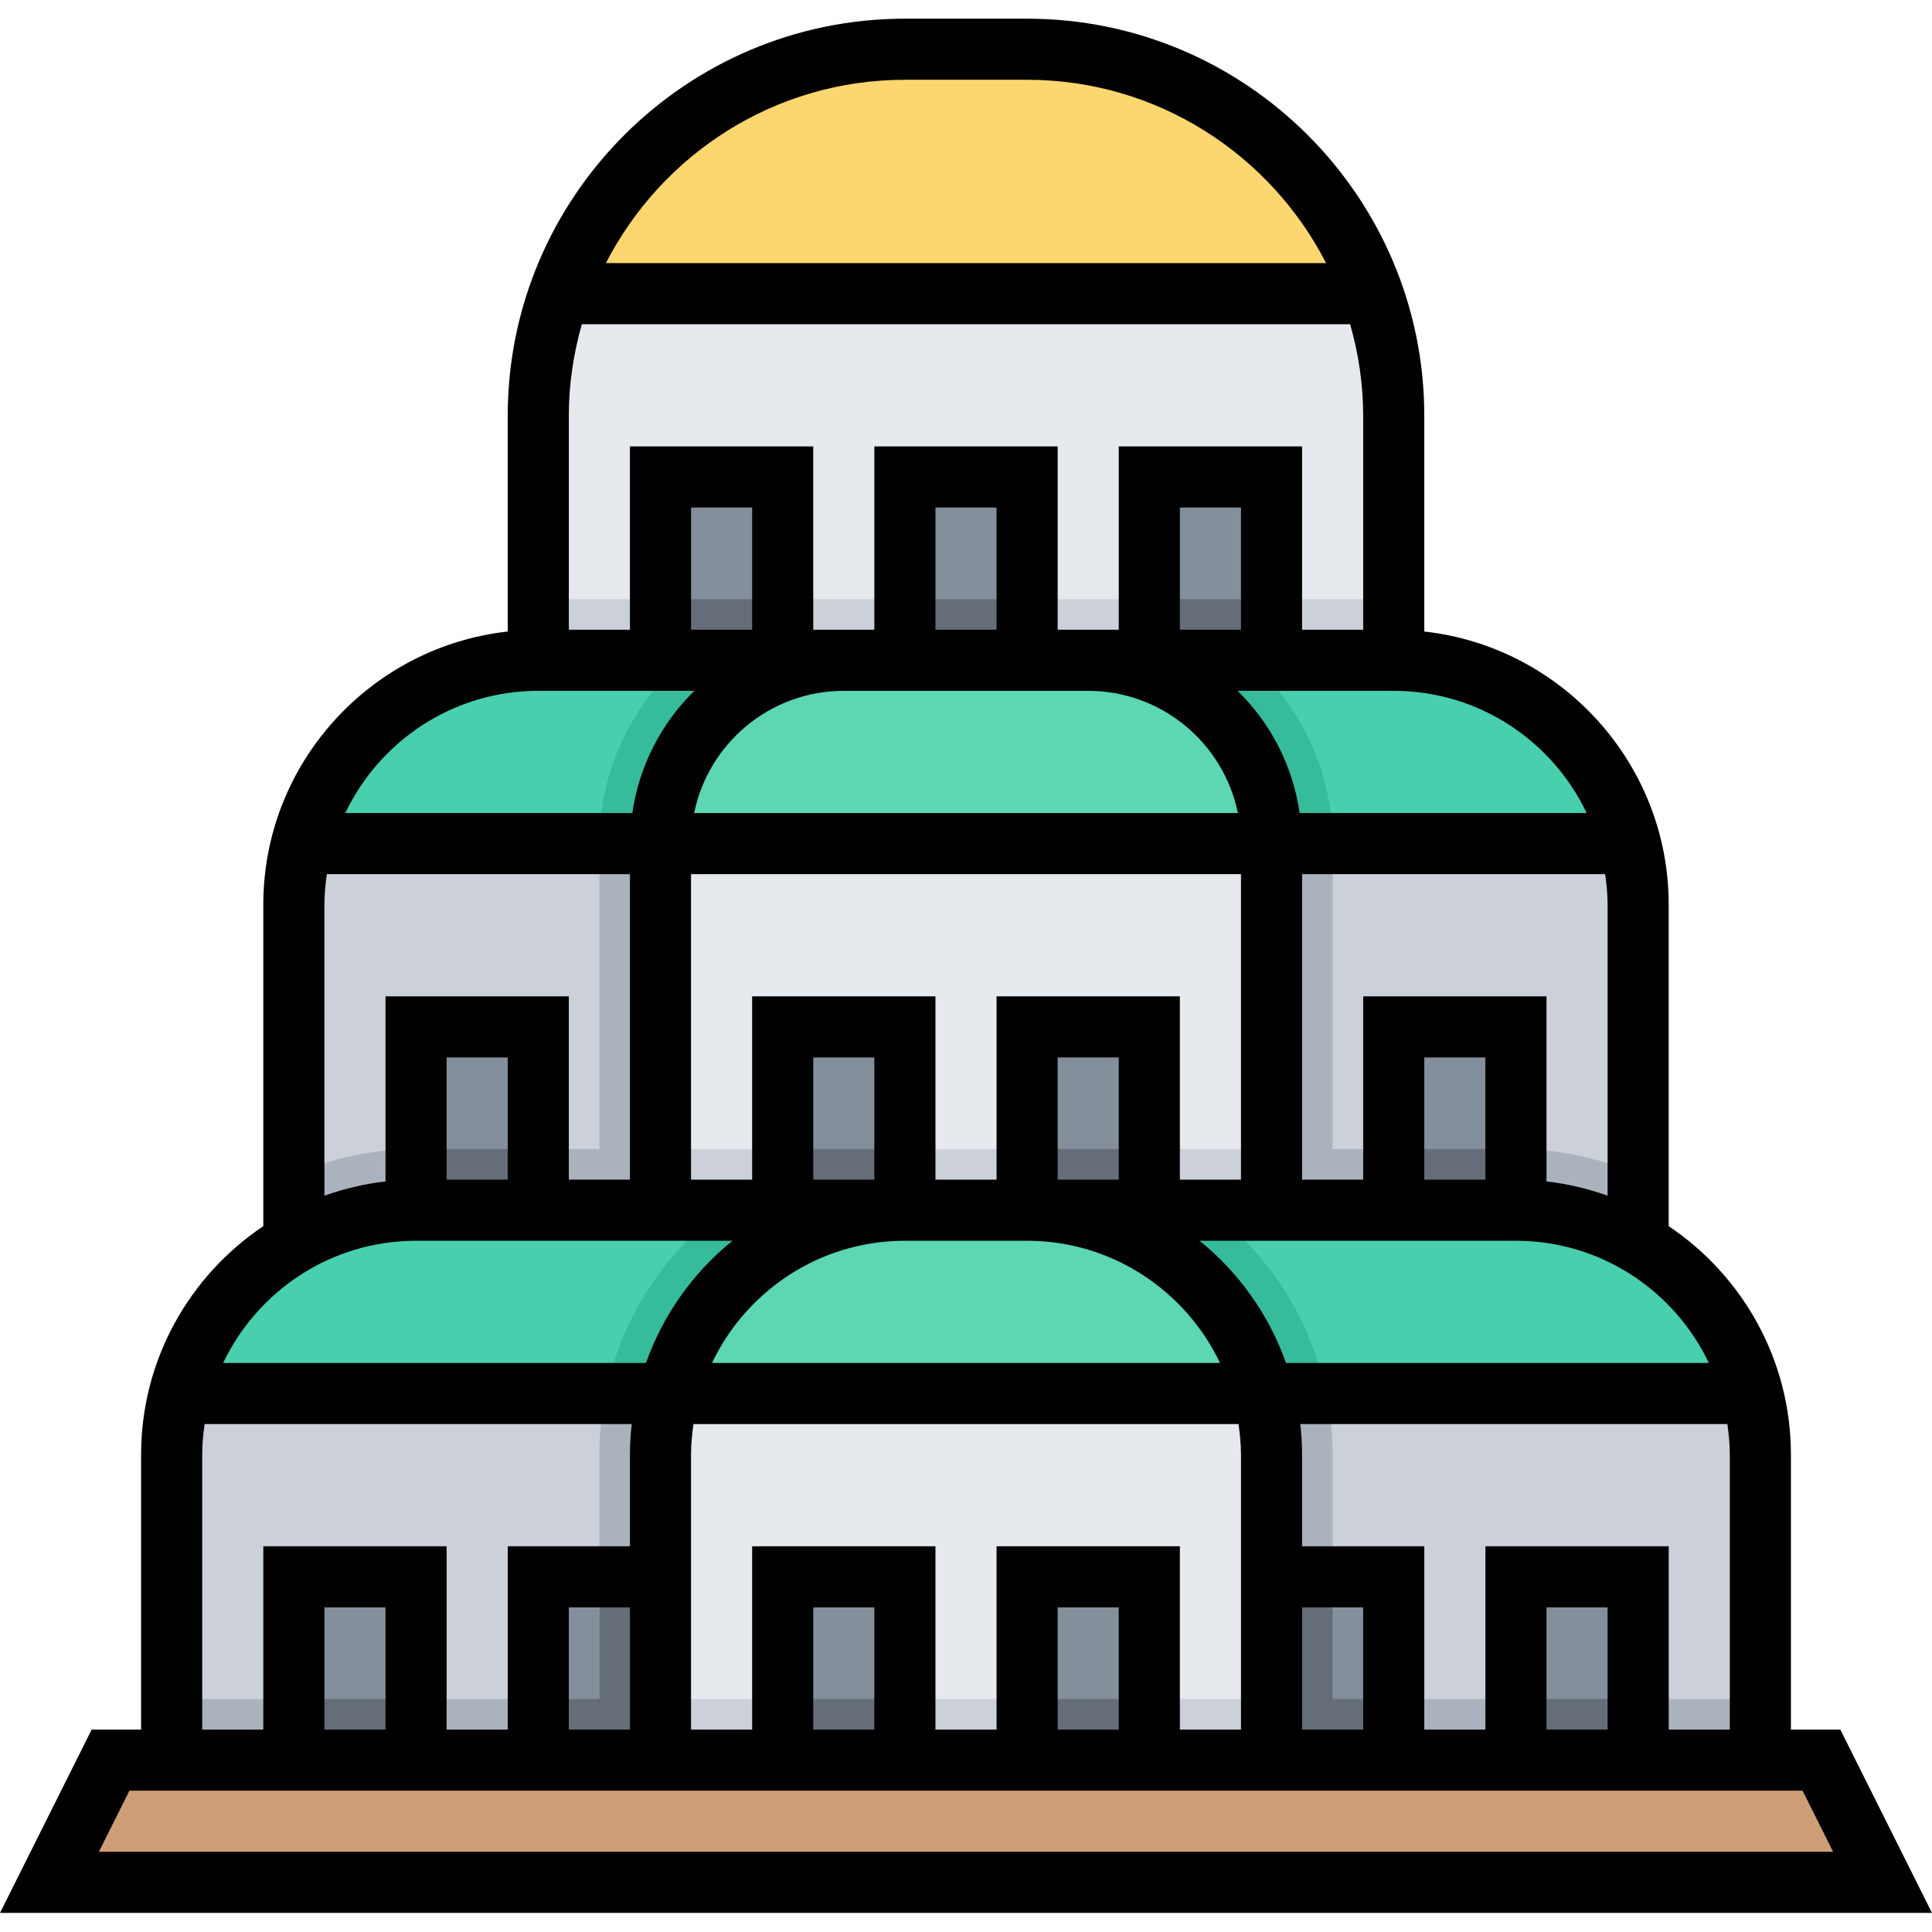 <svg height="505pt" viewBox="0 -4 505.888 505" width="505pt" xmlns="http://www.w3.org/2000/svg"><path d="m28.945 456.445h448l16 32h-480zm0 0" fill="#cf9e76"/><path d="m460.945 456.445v-80c0-35.344-28.656-64-64-64h-288c-35.344 0-64 28.656-64 64v80zm0 0" fill="#ccd1d9"/><path d="m44.945 440.445h416v16h-416zm0 0" fill="#aab2bd"/><path d="m140.945 408.445h32v48h-32zm0 0" fill="#838f9b"/><path d="m348.945 456.445v-80c0-26.184-12.707-49.402-32.211-64h-127.582c-19.504 14.598-32.207 37.816-32.207 64v80zm0 0" fill="#aab2bd"/><path d="m332.945 456.445v-80c0-35.344-28.656-64-64-64h-32c-35.344 0-64 28.656-64 64v80zm0 0" fill="#e6e9ed"/><path d="m172.945 440.445h160v16h-160zm0 0" fill="#ccd1d9"/><path d="m204.945 408.445h32v48h-32zm0 0" fill="#838f9b"/><path d="m76.945 408.445h32v48h-32zm0 0" fill="#838f9b"/><path d="m332.945 408.445h32v48h-32zm0 0" fill="#838f9b"/><path d="m268.945 408.445h32v48h-32zm0 0" fill="#838f9b"/><path d="m76.945 320.445v-88c0-35.344 28.656-64 64-64h224c35.344 0 64 28.656 64 64v88zm0 0" fill="#ccd1d9"/><path d="m428.945 303.141c-9.867-4.32-20.715-6.695-32-6.695h-288c-11.289 0-22.137 2.375-32 6.695v17.305h352zm0 0" fill="#aab2bd"/><path d="m364.945 168.445v-64c0-53.016-42.984-96-96-96h-32c-53.016 0-96 42.984-96 96v64zm0 0" fill="#e6e9ed"/><path d="m140.945 152.445h224v16h-224zm0 0" fill="#ccd1d9"/><path d="m156.945 216.445h192v96h-192zm0 0" fill="#aab2bd"/><path d="m332.945 312.445v-96c0-26.512-21.488-48-48-48h-64c-26.512 0-48 21.488-48 48v96zm0 0" fill="#e6e9ed"/><path d="m172.945 296.445h160v16h-160zm0 0" fill="#ccd1d9"/><path d="m204.945 264.445h32v48h-32zm0 0" fill="#838f9b"/><path d="m172.945 120.445h32v48h-32zm0 0" fill="#838f9b"/><path d="m236.945 120.445h32v48h-32zm0 0" fill="#838f9b"/><path d="m300.945 120.445h32v48h-32zm0 0" fill="#838f9b"/><path d="m268.945 264.445h32v48h-32zm0 0" fill="#838f9b"/><path d="m364.945 264.445h32v48h-32zm0 0" fill="#838f9b"/><path d="m108.945 264.445h32v48h-32zm0 0" fill="#838f9b"/><path d="m396.945 408.445h32v48h-32zm0 0" fill="#838f9b"/><path d="m47.039 360.445h411.809c-7.113-27.594-32.086-48-61.902-48h-288c-29.809 0-54.785 20.406-61.906 48zm0 0" fill="#48cfad"/><path d="m347.375 360.445-1.031-4c-4.672-18.105-15.336-33.379-29.504-44h-127.793c-14.168 10.621-24.832 25.895-29.504 44l-1.031 4zm0 0" fill="#37bc9b"/><path d="m330.848 360.445c-7.113-27.594-32.086-48-61.902-48h-32c-29.809 0-54.785 20.406-61.906 48zm0 0" fill="#5cd6b3"/><path d="m79.039 216.445h347.809c-7.113-27.594-32.086-48-61.902-48h-224c-29.809 0-54.785 20.406-61.906 48zm0 0" fill="#48cfad"/><path d="m327.137 168.445h-148.383c-13.34 11.734-21.809 28.879-21.809 48h192c0-19.121-8.473-36.266-21.809-48zm0 0" fill="#37bc9b"/><path d="m284.945 168.445h-64c-26.512 0-48 21.488-48 48h160c0-26.512-21.488-48-48-48zm0 0" fill="#5cd6b3"/><path d="m268.945 8.445h-32c-41.594 0-76.906 26.504-90.242 63.504l2.242.496h210.422c-13.191-37.266-48.641-64-90.422-64zm0 0" fill="#fcd770"/><g fill="#656d78"><path d="m156.945 408.445h16v48h-16zm0 0"/><path d="m332.945 408.445h16v48h-16zm0 0"/><path d="m204.945 440.445h32v16h-32zm0 0"/><path d="m268.945 440.445h32v16h-32zm0 0"/><path d="m268.945 296.445h32v16h-32zm0 0"/><path d="m300.945 152.445h32v16h-32zm0 0"/><path d="m236.945 152.445h32v16h-32zm0 0"/><path d="m172.945 152.445h32v16h-32zm0 0"/><path d="m204.945 296.445h32v16h-32zm0 0"/><path d="m364.945 296.445h32v16h-32zm0 0"/><path d="m108.945 296.445h32v16h-32zm0 0"/><path d="m332.945 440.445h32v16h-32zm0 0"/><path d="m396.945 440.445h32v16h-32zm0 0"/><path d="m76.945 440.445h32v16h-32zm0 0"/><path d="m140.945 440.445h32v16h-32zm0 0"/></g><path d="m481.887 448.445h-12.941v-72c0-24.906-12.723-46.891-32-59.824v-84.176c0-36.992-28.059-67.531-64-71.531v-56.469c0-57.344-46.656-104-104-104h-32c-57.344 0-104 46.656-104 104v56.469c-35.945 4-64 34.539-64 71.531v84.176c-19.281 12.934-32 34.918-32 59.824v72h-12.945l-24 48h505.887zm-44.941 0v-48h-48v48h-16v-48h-32v-24c0-2.707-.176-5.371-.473-8h111.832c.375 2.621.641 5.277.641 8v72zm-16 0h-16v-32h16zm-128 0h-16v-32h16zm-32-48v48h-16v-48h-48v48h-16v-72c0-2.723.262-5.379.641-8h142.719c.375 2.621.641 5.277.641 8v72h-16v-48zm-32 48h-16v-32h16zm-64 0h-16v-32h16zm-56-128h82.848c-10.258 8.285-18.152 19.336-22.648 32h-110.719c9.008-18.891 28.238-32 50.52-32zm24-16h-16v-32h16zm64-144h-16v-32h16zm24 16h64c19.312 0 35.469 13.766 39.191 32h-142.383c3.719-18.234 19.879-32 39.191-32zm40-16h-16v-32h16zm64 0h-16v-32h16zm0 64v80h-16v-48h-48v48h-16v-48h-48v48h-16v-80zm64 80h-16v-32h16zm8 16c22.277 0 41.512 13.109 50.52 32h-110.723c-4.496-12.664-12.383-23.715-22.645-32zm-104-16h-16v-32h16zm-64 0h-16v-32h16zm8 16h32c22.277 0 41.512 13.109 50.52 32h-133.039c9.008-18.891 28.238-32 50.52-32zm104 96h16v32h-16zm64-111.531v-48.469h-48v48h-16v-80h79.359c.375 2.621.641 5.277.641 8v76.199c-5.105-1.809-10.449-3.113-16-3.73zm10.52-96.469h-75.16c-1.793-12.457-7.648-23.594-16.25-32h40.891c22.277 0 41.512 13.109 50.52 32zm-178.52-192h32c34.109 0 63.688 19.551 78.285 48h-188.574c14.602-28.449 44.176-48 78.289-48zm-84.594 64h201.176c2.176 7.641 3.418 15.672 3.418 24v56h-16v-48h-48v48h-16v-48h-48v48h-16v-48h-48v48h-16v-56c0-8.328 1.238-16.359 3.406-24zm-11.406 96h40.879c-8.594 8.406-14.449 19.543-16.25 32h-75.16c9.02-18.891 28.25-32 50.531-32zm-56 56c0-2.723.262-5.379.641-8h79.359v80h-16v-48h-48v48.469c-5.555.617-10.898 1.922-16 3.73zm-32 144c0-2.723.262-5.379.641-8h111.828c-.293 2.629-.469 5.293-.469 8v24h-32v48h-16v-48h-48v48h-16zm48 72h-16v-32h16zm-75.059 32 8-16h438.113l8 16zm0 0"/></svg>